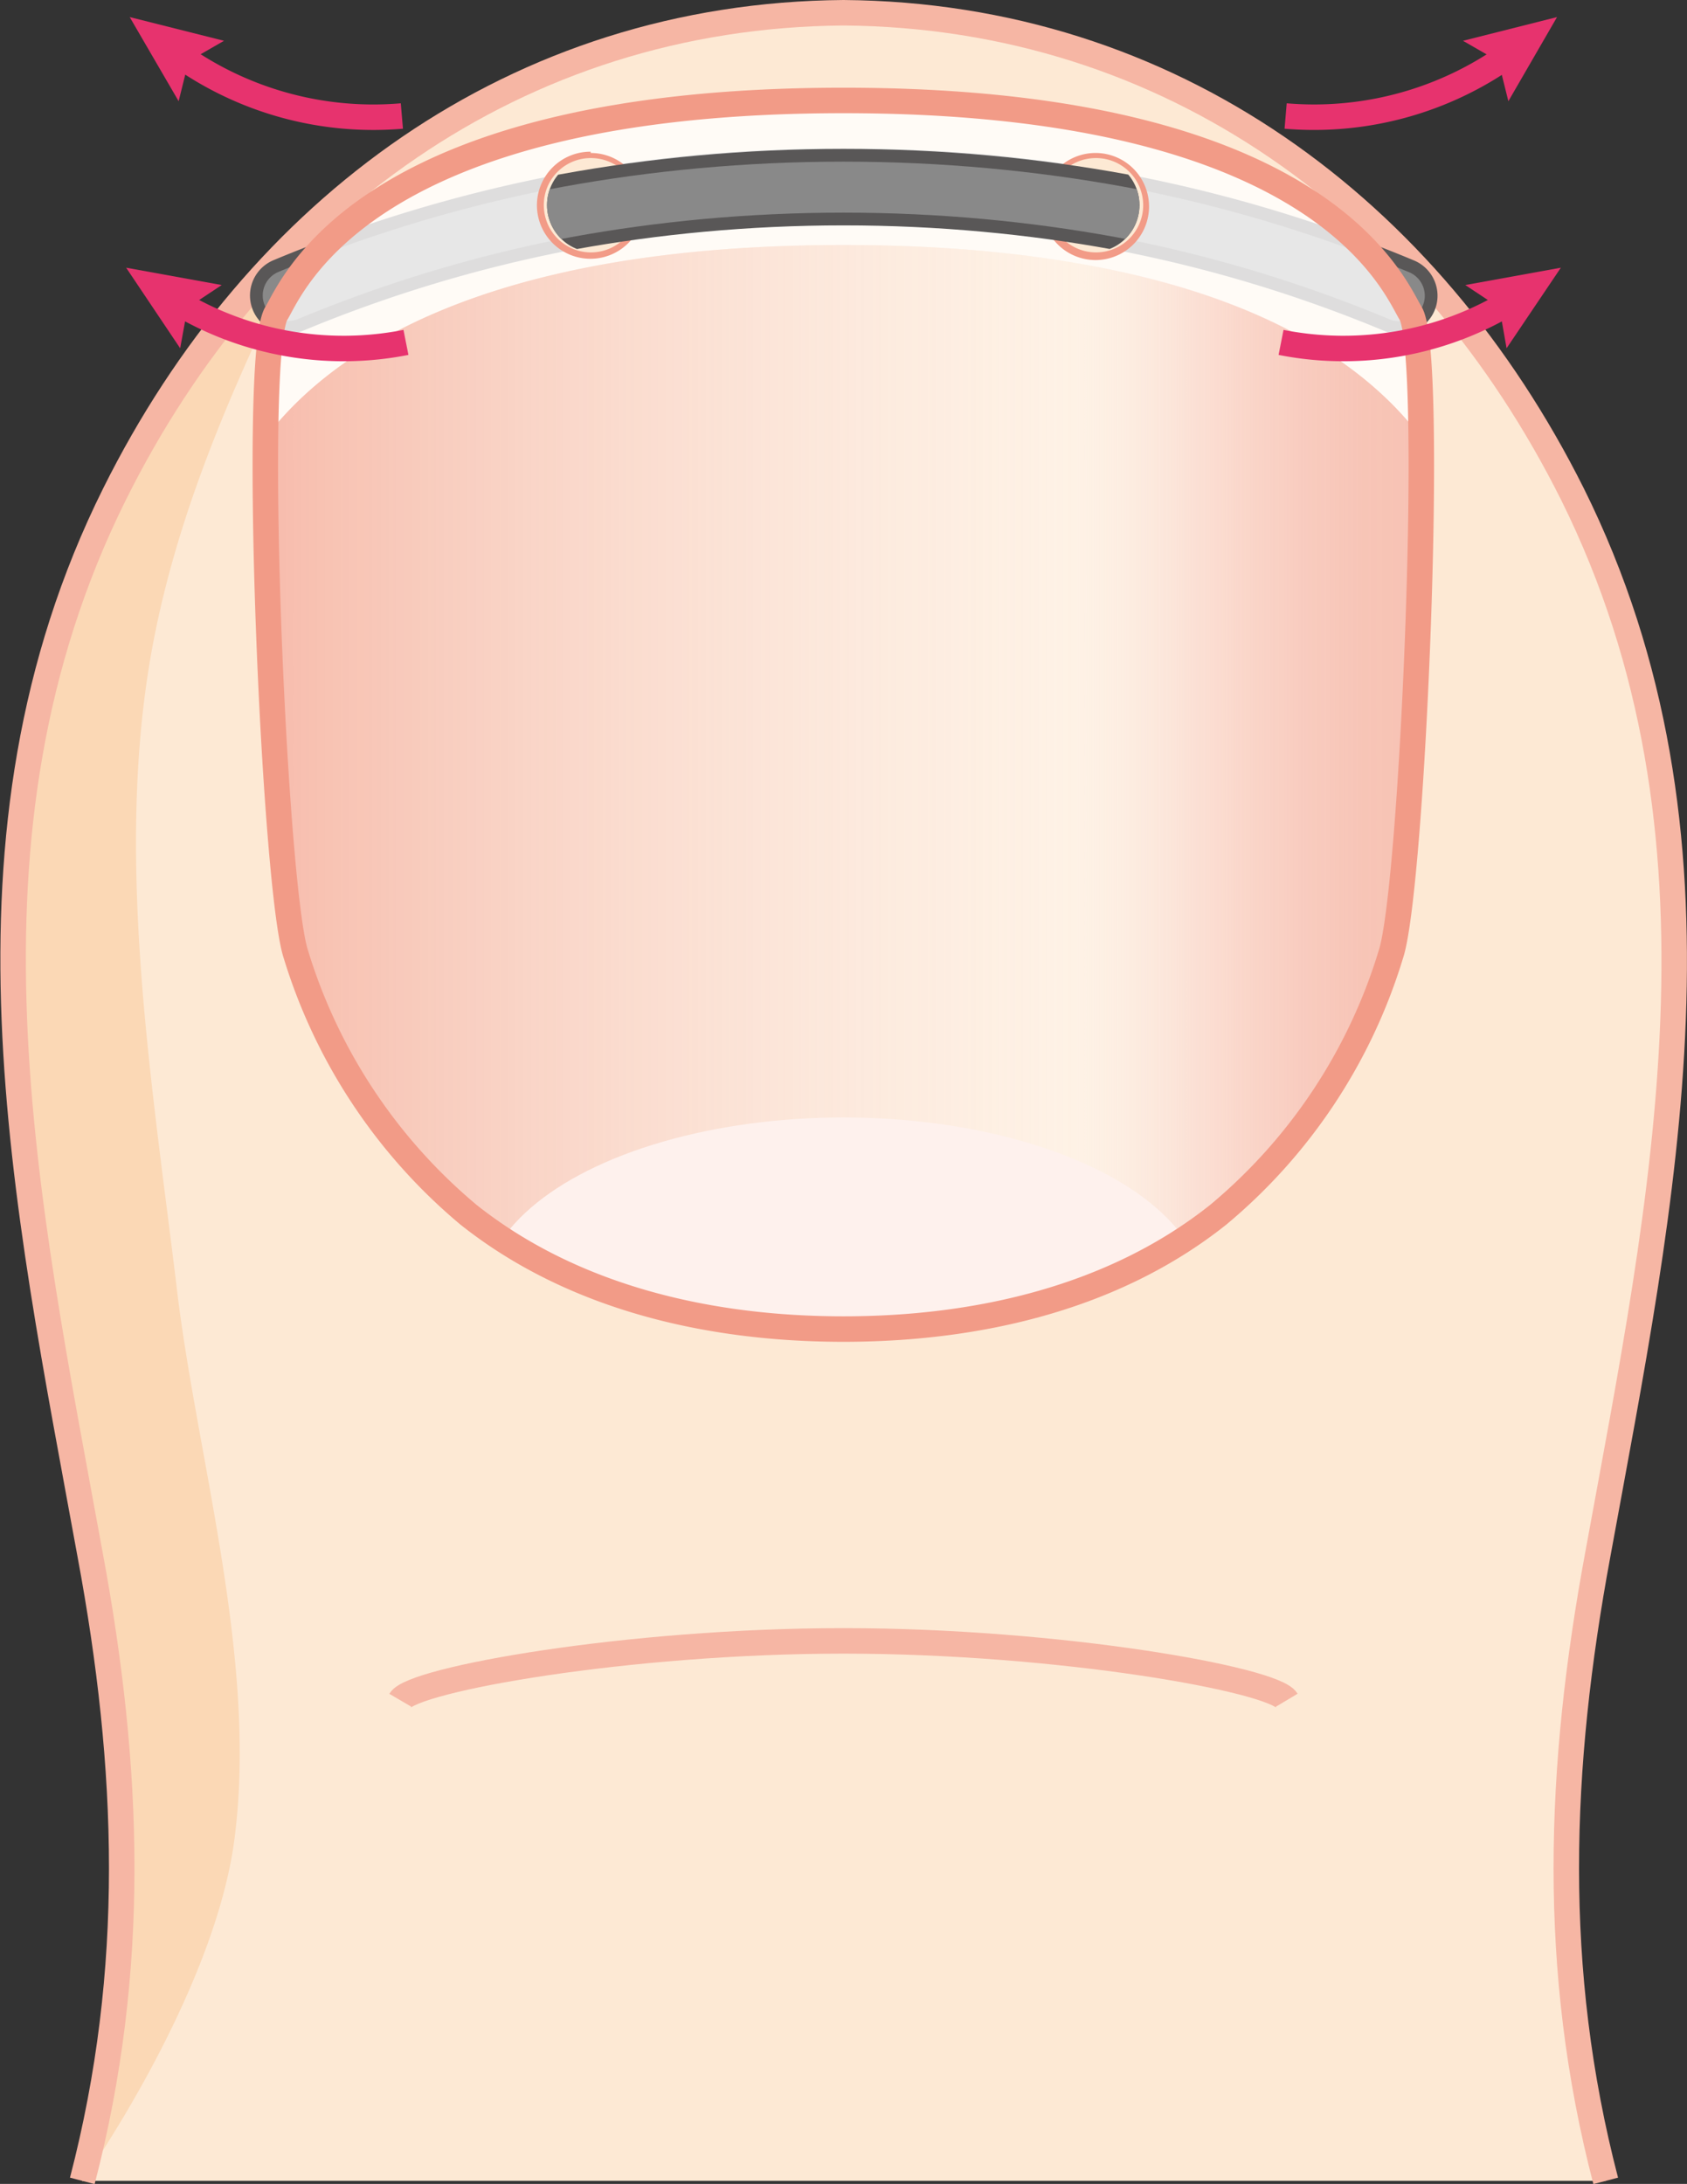 <svg xmlns="http://www.w3.org/2000/svg" xmlns:xlink="http://www.w3.org/1999/xlink" viewBox="0 0 66.2 85.66"><rect x="0" y="0" width="66.2" height="85.66" fill="#333333" stroke="none"/><defs><style>.cls-1,.cls-11,.cls-12,.cls-4,.cls-5,.cls-6{fill:none;}.cls-2{fill:#fde9d4;}.cls-3{fill:#fbd8b5;}.cls-4{stroke:#f6b6a4;}.cls-11,.cls-12,.cls-4{stroke-miterlimit:10;}.cls-5{stroke:#595757;stroke-width:3px;}.cls-5,.cls-6{stroke-linecap:round;stroke-linejoin:round;}.cls-6{stroke:#898989;stroke-width:2px;}.cls-7{fill:#fff;opacity:0.8;}.cls-8{fill:url(#名称未設定グラデーション_76);}.cls-9{clip-path:url(#clip-path);}.cls-10{fill:#fef1ed;}.cls-11{stroke:#f29b87;}.cls-12{stroke:#e7336e;}.cls-13{fill:#e7336e;}.cls-14{fill:#f29b87;}.cls-15{clip-path:url(#clip-path-2);}</style><linearGradient id="名称未設定グラデーション_76" x1="10.42" y1="30.87" x2="55.78" y2="30.87" gradientUnits="userSpaceOnUse"><stop offset="0" stop-color="#f5b1a2" stop-opacity="0.8"/><stop offset="0.7" stop-color="#fff" stop-opacity="0.4"/><stop offset="0.75" stop-color="#fdeee9" stop-opacity="0.57"/><stop offset="0.8" stop-color="#fbded6" stop-opacity="0.73"/><stop offset="0.85" stop-color="#f9d2c7" stop-opacity="0.85"/><stop offset="0.9" stop-color="#f8c9bd" stop-opacity="0.93"/><stop offset="0.95" stop-color="#f7c4b6" stop-opacity="0.98"/><stop offset="1" stop-color="#f7c2b4"/></linearGradient><clipPath id="clip-path"><path class="cls-1" d="M55.35,12.28c-.62-1-3.41-8.34-22.25-8.34s-21.64,7.34-22.25,8.34c-1,1.57-.09,22.57.76,25.15a21.49,21.49,0,0,0,6.78,10.22c4.11,3.26,9.45,4.48,14.71,4.48s10.6-1.22,14.7-4.48a21.35,21.35,0,0,0,6.78-10.22C55.44,34.85,56.32,13.85,55.35,12.28Z"/></clipPath><clipPath id="clip-path-2"><path class="cls-1" d="M23.18,6.2a1.85,1.85,0,0,0,0,3.69H43A1.85,1.85,0,0,0,43,6.2,57.81,57.81,0,0,0,32.9,5.28,50.6,50.6,0,0,0,23.18,6.2Z"/></clipPath></defs><g id="レイヤー_2" data-name="レイヤー 2"><g id="レイヤー_1-2" data-name="レイヤー 1"><path class="cls-2" d="M3.23,85.54C5.39,77.25,5.09,69.33,3.54,61,1,47.06-2.18,32.78,4.5,19.37,10.07,8.19,20.24.6,33.1.5c12.85.1,23,7.69,28.6,18.87,6.67,13.41,3.54,27.69,1,41.6-1.55,8.36-1.85,16.28.31,24.57"/><path class="cls-3" d="M6.92,50.38c-1-8.23-2.5-17.29-.84-25.52,1.12-5.57,3.55-10.8,6.1-15.93A36.69,36.69,0,0,0,4.5,19.37C-2.18,32.78,1,47.06,3.54,61c1.55,8.36,1.85,16.28-.31,24.57h0c2.46-3.61,5.5-9.17,6-13.68C10.07,64.86,7.68,57,6.92,50.38Z"/><path class="cls-4" d="M15.71,66.69c.48-.82,8.93-2.33,17.39-2.33S50,65.87,50.49,66.69"/><path class="cls-4" d="M3.23,85.54C5.39,77.25,5.09,69.33,3.54,61,1,47.06-2.18,32.78,4.5,19.37,10.07,8.19,20.24.6,33.1.5c12.85.1,23,7.69,28.6,18.87,6.67,13.41,3.54,27.69,1,41.6-1.55,8.36-1.85,16.28.31,24.57"/><path class="cls-5" d="M54.91,11.6A55.23,55.23,0,0,0,33.1,7.34a55.35,55.35,0,0,0-21.79,4.25"/><path class="cls-6" d="M54.91,11.6A55.23,55.23,0,0,0,33.1,7.34a55.35,55.35,0,0,0-21.79,4.25"/><path class="cls-7" d="M33.1,9.61c14.56,0,20.27,4.48,22.58,7.44-.06-1-.17-4.52-.33-4.77-.62-1-3.41-8.34-22.25-8.34s-21.64,7.34-22.25,8.34c-.16.25-.27,3.78-.34,4.77C12.83,14.09,18.54,9.61,33.1,9.61Z"/><path class="cls-8" d="M55.68,17.05c-2.31-3-8-7.44-22.58-7.44s-20.27,4.48-22.59,7.44c-.14,2.1-.1,5.55,0,9,.21,5,.64,10.07,1.06,11.34a21.49,21.49,0,0,0,6.78,10.22c4.11,3.26,9.45,4.48,14.71,4.48s10.6-1.22,14.7-4.48a21.35,21.35,0,0,0,6.78-10.22c.43-1.27.85-6.34,1.06-11.34C55.79,22.6,55.83,19.15,55.68,17.05Z"/><g class="cls-9"><ellipse class="cls-10" cx="33.1" cy="50.92" rx="14.17" ry="7.09"/></g><path class="cls-11" d="M55.35,12.28c-.62-1-3.41-8.34-22.25-8.34s-21.64,7.34-22.25,8.34c-1,1.57-.09,22.57.76,25.15a21.49,21.49,0,0,0,6.78,10.22c4.11,3.26,9.45,4.48,14.71,4.48s10.6-1.22,14.7-4.48a21.35,21.35,0,0,0,6.78-10.22C55.44,34.85,56.32,13.85,55.35,12.28Z"/><path class="cls-12" d="M59.27,11.84a12.65,12.65,0,0,1-9,1.59"/><polygon class="cls-13" points="57.5 11.18 58.84 12.07 59.12 13.66 61.25 10.5 57.5 11.18"/><path class="cls-12" d="M59.22,2.14a13.15,13.15,0,0,1-8.77,2.41"/><polygon class="cls-13" points="57.41 1.6 58.8 2.4 59.19 3.97 61.1 0.67 57.41 1.6"/><path class="cls-12" d="M6.93,11.84a12.65,12.65,0,0,0,9,1.59"/><polygon class="cls-13" points="7.07 13.66 7.36 12.07 8.7 11.18 4.95 10.5 7.07 13.66"/><path class="cls-12" d="M7,2.14a13.13,13.13,0,0,0,8.77,2.41"/><polygon class="cls-13" points="7.01 3.97 7.4 2.4 8.79 1.6 5.09 0.67 7.01 3.97"/><circle class="cls-2" cx="23.18" cy="8.05" r="1.97"/><path class="cls-14" d="M23.18,6.2a1.85,1.85,0,1,1-1.84,1.85A1.84,1.84,0,0,1,23.18,6.2m0-.25a2.1,2.1,0,1,0,2.09,2.1A2.09,2.09,0,0,0,23.18,6Z"/><circle class="cls-2" cx="43.02" cy="8.05" r="1.97"/><path class="cls-14" d="M43,6.2a1.85,1.85,0,1,1-1.84,1.85A1.84,1.84,0,0,1,43,6.2M43,6a2.1,2.1,0,1,0,2.09,2.1A2.1,2.1,0,0,0,43,6Z"/><g class="cls-15"><path class="cls-5" d="M64.28,18.68C61.08,13,48.33,7.34,33.1,7.34S5.12,13,1.92,18.68"/><path class="cls-6" d="M64.28,18.68C61.08,13,48.33,7.34,33.1,7.34S5.12,13,1.92,18.68"/></g></g></g></svg>